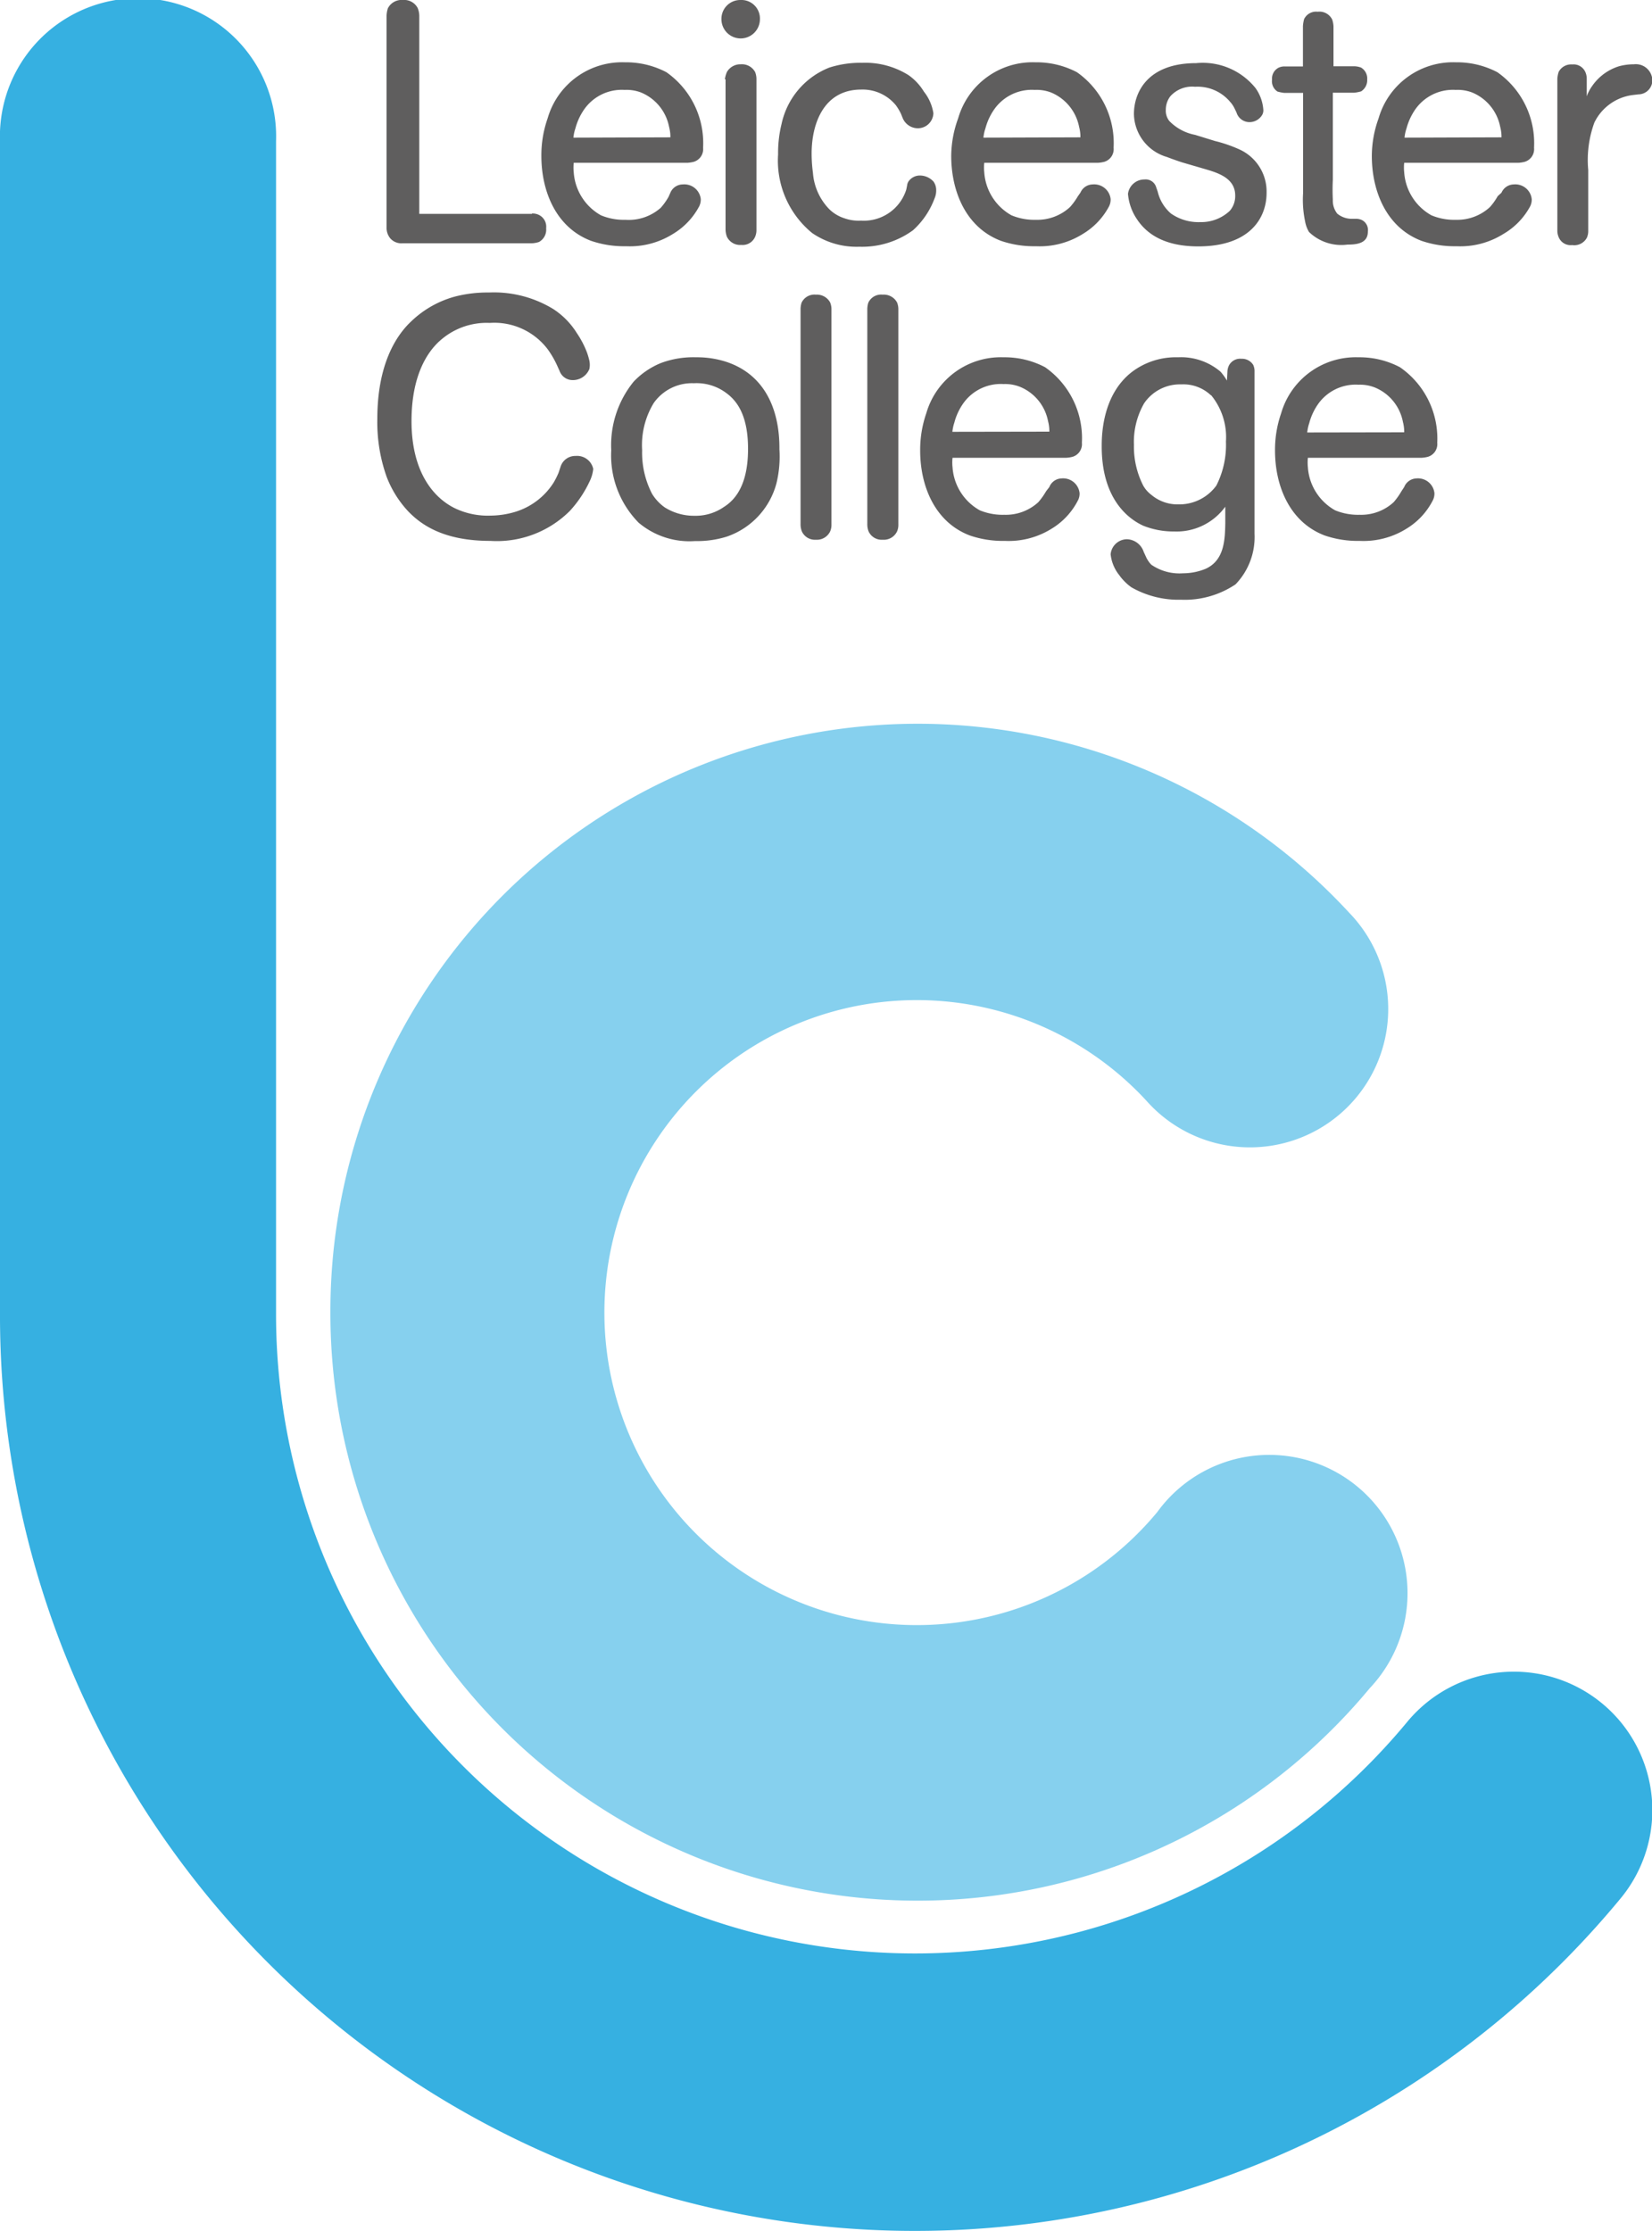 <svg id="Layer_1" data-name="Layer 1" xmlns="http://www.w3.org/2000/svg" width="100" height="135" viewBox="0 0 100 135"><defs><style>.cls-1{opacity:0.8;}.cls-2{fill:#373636;}.cls-3{fill:#86d0ee;}.cls-4{fill:#36b0e1;}</style></defs><title>logo</title><g class="cls-1"><path class="cls-2" d="M32.2,12.76a0.85,0.85,0,0,1,.41.08,0.79,0.79,0,0,1,.45.81,0.85,0.85,0,0,1-.43.83,1.45,1.45,0,0,1-.43.08H24.37a0.89,0.89,0,0,1-.74-0.29,1,1,0,0,1-.23-0.68V0.78A1.62,1.62,0,0,1,23.48.34a0.93,0.93,0,0,1,.91-0.5,0.92,0.92,0,0,1,.89.48,1.31,1.31,0,0,1,.1.46v12H32.2Z" transform="translate(0 0.16)"/><path class="cls-2" d="M40.58,11.5A0.82,0.82,0,0,1,41.33,11a1,1,0,0,1,1.09.89,0.92,0.92,0,0,1-.12.48A4.29,4.29,0,0,1,40.73,14a4.91,4.91,0,0,1-2.84.74,6.15,6.15,0,0,1-2.12-.33c-2.12-.81-3-3-3-5.14A6.74,6.74,0,0,1,33.15,7a4.69,4.69,0,0,1,4.68-3.39,5.26,5.26,0,0,1,2.51.6,5.24,5.24,0,0,1,2.22,4.57,0.8,0.8,0,0,1-.56.85,2,2,0,0,1-.37.06h-6.9a2.74,2.74,0,0,0,0,.58,3.23,3.23,0,0,0,1.65,2.6,3.59,3.59,0,0,0,1.48.27A2.91,2.91,0,0,0,40,12.41a3.82,3.82,0,0,0,.47-0.66Zm0-3.35c0-.12,0-0.33-0.08-0.64a2.83,2.83,0,0,0-1.69-2.07,2.46,2.46,0,0,0-1-.16,2.78,2.78,0,0,0-2.49,1.24,3.68,3.68,0,0,0-.49,1.09,2.41,2.41,0,0,0-.12.56Z" transform="translate(0 0.16)"/><path class="cls-2" d="M44.83-.16A1.12,1.12,0,0,1,46,1a1.16,1.16,0,0,1-2.33,0A1.14,1.14,0,0,1,44.83-.16ZM43.88,4.64A1.68,1.68,0,0,1,44,4.2a0.94,0.94,0,0,1,.84-0.47,0.91,0.91,0,0,1,.87.47,1.18,1.18,0,0,1,.08.45v9.11a1,1,0,0,1-.1.45,0.82,0.82,0,0,1-.82.45,0.88,0.88,0,0,1-.87-0.5,1.32,1.32,0,0,1-.08-0.43V4.64Z" transform="translate(0 0.16)"/><path class="cls-2" d="M54.91,11.06A0.54,0.54,0,0,1,55,10.81a0.84,0.84,0,0,1,.68-0.35,1.12,1.12,0,0,1,.83.37,0.89,0.89,0,0,1,.16.52,1.2,1.2,0,0,1-.1.5,4.89,4.89,0,0,1-1.3,1.92,5.23,5.23,0,0,1-3.25,1,4.75,4.75,0,0,1-2.86-.83A5.66,5.66,0,0,1,47.1,9.18a7.32,7.32,0,0,1,.21-1.84,4.73,4.73,0,0,1,2.89-3.41,6.19,6.19,0,0,1,2-.29A4.93,4.93,0,0,1,55,4.39a3.33,3.33,0,0,1,.93,1,2.77,2.77,0,0,1,.57,1.3,0.94,0.94,0,0,1-1,.91,1,1,0,0,1-.86-0.62l-0.1-.25a3.22,3.22,0,0,0-.31-0.52,2.6,2.6,0,0,0-2.1-.95c-2.23,0-3,2-3,3.88a8.76,8.76,0,0,0,.08,1.16,3.52,3.52,0,0,0,1,2.21,2.33,2.33,0,0,0,.91.54,2.55,2.55,0,0,0,1,.14,2.69,2.69,0,0,0,2.74-1.88Z" transform="translate(0 0.16)"/><path class="cls-2" d="M65.4,11.5A0.82,0.82,0,0,1,66.14,11a1,1,0,0,1,1.09.89,0.92,0.92,0,0,1-.12.48A4.28,4.28,0,0,1,65.54,14a4.91,4.91,0,0,1-2.84.74,6.15,6.15,0,0,1-2.12-.33c-2.12-.81-3-3-3-5.14A6.74,6.74,0,0,1,58,7a4.69,4.69,0,0,1,4.68-3.39,5.26,5.26,0,0,1,2.51.6,5.24,5.24,0,0,1,2.22,4.57,0.8,0.8,0,0,1-.56.85,2,2,0,0,1-.37.06h-6.9a2.74,2.74,0,0,0,0,.58,3.23,3.23,0,0,0,1.65,2.6,3.6,3.6,0,0,0,1.48.27,2.91,2.91,0,0,0,2.06-.77,4,4,0,0,0,.48-0.66Zm0-3.35c0-.12,0-0.33-0.08-0.64a2.84,2.84,0,0,0-1.69-2.07,2.46,2.46,0,0,0-1-.16,2.78,2.78,0,0,0-2.49,1.24,3.62,3.62,0,0,0-.49,1.09,2.38,2.38,0,0,0-.12.56Z" transform="translate(0 0.16)"/><path class="cls-2" d="M70.08,11.44a2.51,2.51,0,0,0,.8,1.32,2.9,2.9,0,0,0,1.77.52,2.52,2.52,0,0,0,1.79-.68,1.36,1.36,0,0,0,.33-0.93c0-1.12-1.18-1.41-2-1.65l-1.2-.35c-0.31-.1-0.62-0.21-0.93-0.33a2.76,2.76,0,0,1-2-2.6c0-1.32.83-3.08,3.77-3.08A4.1,4.1,0,0,1,76,5.17a2.56,2.56,0,0,1,.47,1.28,0.56,0.56,0,0,1-.06.33,0.89,0.89,0,0,1-.8.45,0.82,0.82,0,0,1-.76-0.58l-0.12-.25A1.66,1.66,0,0,0,74.46,6a2.57,2.57,0,0,0-2.12-.91,1.77,1.77,0,0,0-1.5.58,1.33,1.33,0,0,0-.27.81,1,1,0,0,0,.21.68A2.94,2.94,0,0,0,72.34,8l1.2,0.37A8.53,8.53,0,0,1,75,8.87a2.8,2.8,0,0,1,1.67,2.64c0,1.51-1,3.24-4.14,3.24-2.14,0-3.17-.83-3.71-1.65a3.19,3.19,0,0,1-.54-1.53,1,1,0,0,1,1-.87,0.66,0.66,0,0,1,.7.45Z" transform="translate(0 0.16)"/><path class="cls-2" d="M77.72,5.46a2.65,2.65,0,0,1-.39-0.08A0.74,0.74,0,0,1,77,4.66a0.74,0.74,0,0,1,.39-0.72,0.83,0.83,0,0,1,.37-0.08h1.11V1.42A2.24,2.24,0,0,1,78.94,1,0.8,0.8,0,0,1,79.76.55a0.86,0.86,0,0,1,.88.47,1.55,1.55,0,0,1,.08.41V3.85H82a1.26,1.26,0,0,1,.39.08,0.77,0.77,0,0,1,.37.72,0.8,0.8,0,0,1-.37.72,2.42,2.42,0,0,1-.41.08h-1.3l0,5.27a11.44,11.44,0,0,0,0,1.2,1.26,1.26,0,0,0,.27.85,1.38,1.38,0,0,0,.86.31l0.31,0a0.82,0.82,0,0,1,.33.08,0.68,0.68,0,0,1,.35.7c0,0.72-.7.78-1.23,0.78a2.82,2.82,0,0,1-2.33-.76A1.84,1.84,0,0,1,79,13.23a6.29,6.29,0,0,1-.12-1.71V5.46H77.72Z" transform="translate(0 0.16)"/><path class="cls-2" d="M90.89,11.5A0.82,0.82,0,0,1,91.63,11a1,1,0,0,1,1.09.89,0.9,0.9,0,0,1-.12.48A4.28,4.28,0,0,1,91,14a4.91,4.91,0,0,1-2.84.74,6.16,6.16,0,0,1-2.12-.33c-2.12-.81-3-3-3-5.14A6.73,6.73,0,0,1,83.45,7a4.69,4.69,0,0,1,4.68-3.39,5.26,5.26,0,0,1,2.51.6,5.24,5.24,0,0,1,2.22,4.57,0.8,0.8,0,0,1-.56.85,2,2,0,0,1-.37.06H85a2.74,2.74,0,0,0,0,.58,3.23,3.23,0,0,0,1.65,2.6,3.58,3.58,0,0,0,1.48.27,2.91,2.91,0,0,0,2.06-.77,3.78,3.78,0,0,0,.47-0.66Zm0-3.35c0-.12,0-0.33-0.08-0.64a2.83,2.83,0,0,0-1.69-2.07,2.45,2.45,0,0,0-1-.16,2.78,2.78,0,0,0-2.49,1.24,3.67,3.67,0,0,0-.49,1.09,2.39,2.39,0,0,0-.12.56Z" transform="translate(0 0.16)"/><path class="cls-2" d="M98.84,5.59a3,3,0,0,0-2.33,1.67,6.62,6.62,0,0,0-.37,2.87c0,0.27,0,.54,0,0.81v2.87a1,1,0,0,1-.08.41,0.86,0.86,0,0,1-.89.45,0.78,0.78,0,0,1-.82-0.48,1,1,0,0,1-.08-0.39V4.6a1.76,1.76,0,0,1,.08-0.41,0.85,0.85,0,0,1,.82-0.45,0.78,0.78,0,0,1,.8.47,1,1,0,0,1,.08.39V5.67a2.43,2.43,0,0,1,.31-0.6A3.09,3.09,0,0,1,98,3.85a3.46,3.46,0,0,1,.91-0.12,1,1,0,0,1,1.11.93,0.85,0.85,0,0,1-.84.89Z" transform="translate(0 0.16)"/></g><g class="cls-1"><path class="cls-2" d="M33.93,28.09a0.93,0.93,0,0,1,.91-0.66,1,1,0,0,1,1.07.78,2.16,2.16,0,0,1-.19.7,7.09,7.09,0,0,1-1.22,1.84,6.25,6.25,0,0,1-4.82,1.82c-2.74,0-4.14-.91-5-1.82a6.42,6.42,0,0,1-1.28-2.07,9.88,9.88,0,0,1-.56-3.49c0-3.2,1.07-5,2.08-5.93a6.14,6.14,0,0,1,2.68-1.49,7.87,7.87,0,0,1,2-.23,6.89,6.89,0,0,1,3.89,1A4.69,4.69,0,0,1,34.92,20a5.63,5.63,0,0,1,.6,1.14,4.14,4.14,0,0,1,.16.54,1.31,1.31,0,0,1,0,.48,1.08,1.08,0,0,1-1.05.68,0.84,0.84,0,0,1-.76-0.56l-0.14-.31a5.65,5.65,0,0,0-.58-1,4.05,4.05,0,0,0-3.5-1.59,4.23,4.23,0,0,0-2.93,1c-0.91.76-1.81,2.27-1.81,4.94,0,3.16,1.4,4.71,2.7,5.31a4.62,4.62,0,0,0,2.08.41,5.31,5.31,0,0,0,1.44-.21,4.2,4.2,0,0,0,2.39-1.8,5,5,0,0,0,.29-0.58Z" transform="translate(0 0.16)"/><path class="cls-2" d="M47,29.09A4.68,4.68,0,0,1,44,32.31a6,6,0,0,1-1.92.27,4.77,4.77,0,0,1-3.42-1.11A5.8,5.8,0,0,1,37,27.08a6.09,6.09,0,0,1,1.36-4.15A4.75,4.75,0,0,1,40,21.81a5.6,5.6,0,0,1,2.14-.35,5.73,5.73,0,0,1,1.87.29c2.37,0.81,3.19,3,3.17,5.27A6.88,6.88,0,0,1,47,29.09ZM44,23.65a3,3,0,0,0-2-.62,2.83,2.83,0,0,0-2.43,1.2,4.9,4.9,0,0,0-.7,2.85,5.41,5.41,0,0,0,.6,2.64,2.78,2.78,0,0,0,.78.83,3.32,3.32,0,0,0,1.79.5,3,3,0,0,0,1.79-.54C44.64,30,45.26,29,45.28,27.1S44.75,24.21,44,23.65Z" transform="translate(0 0.16)"/><path class="cls-2" d="M48.46,18.57a1.33,1.33,0,0,1,.06-0.41,0.86,0.86,0,0,1,.87-0.49,0.91,0.91,0,0,1,.86.47,1.07,1.07,0,0,1,.08.43v13a1,1,0,0,1-.08.43,0.89,0.89,0,0,1-.86.5A0.87,0.87,0,0,1,48.54,32a1.16,1.16,0,0,1-.08-0.45v-13Z" transform="translate(0 0.16)"/><path class="cls-2" d="M52.5,18.57a1.35,1.35,0,0,1,.06-0.41,0.85,0.85,0,0,1,.87-0.49,0.91,0.91,0,0,1,.87.47,1.08,1.08,0,0,1,.08.43v13a1,1,0,0,1-.08.43,0.89,0.89,0,0,1-.87.5A0.87,0.87,0,0,1,52.58,32a1.17,1.17,0,0,1-.08-0.45v-13Z" transform="translate(0 0.16)"/><path class="cls-2" d="M63.52,29.31a0.82,0.82,0,0,1,.74-0.52,1,1,0,0,1,1.09.89,0.89,0.89,0,0,1-.12.48,4.27,4.27,0,0,1-1.57,1.67,4.91,4.91,0,0,1-2.84.74,6.15,6.15,0,0,1-2.12-.33c-2.12-.81-3-3-3-5.14a6.76,6.76,0,0,1,.37-2.25,4.69,4.69,0,0,1,4.68-3.39,5.24,5.24,0,0,1,2.51.6,5.24,5.24,0,0,1,2.23,4.57,0.8,0.8,0,0,1-.56.85,1.88,1.88,0,0,1-.37.06h-6.9a2.65,2.65,0,0,0,0,.58,3.23,3.23,0,0,0,1.65,2.6,3.63,3.63,0,0,0,1.48.27,2.91,2.91,0,0,0,2.06-.76,4.13,4.13,0,0,0,.47-0.66Zm0-3.35c0-.12,0-0.33-0.08-0.64a2.82,2.82,0,0,0-1.69-2.07,2.45,2.45,0,0,0-1-.17,2.78,2.78,0,0,0-2.49,1.24,3.6,3.6,0,0,0-.49,1.09,2.55,2.55,0,0,0-.12.56Z" transform="translate(0 0.16)"/><path class="cls-2" d="M74.3,22.31a0.91,0.91,0,0,1,.1-0.37,0.76,0.76,0,0,1,.74-0.39,0.8,0.8,0,0,1,.72.37,0.89,0.89,0,0,1,.08.41V31c0,0.37,0,.76,0,1.14a4.12,4.12,0,0,1-1.15,3.06,5.52,5.52,0,0,1-3.3.93,5.74,5.74,0,0,1-3-.75,3.12,3.12,0,0,1-.74-0.74,2.41,2.41,0,0,1-.52-1.26,1,1,0,0,1,1-.91,1.11,1.11,0,0,1,1,.76l0.17,0.37a1.73,1.73,0,0,0,.29.41,3,3,0,0,0,1.92.52A3.59,3.59,0,0,0,73,34.25c1.11-.52,1.15-1.74,1.17-2.75l0-1A3.64,3.64,0,0,1,71.08,32a4.92,4.92,0,0,1-1.88-.35c-1.17-.54-2.51-1.9-2.51-4.79,0-.6,0-3.12,1.85-4.53a4.4,4.4,0,0,1,2.76-.87,3.69,3.69,0,0,1,2.58.87,3.34,3.34,0,0,1,.39.54Zm-1,1.45a2.42,2.42,0,0,0-1.79-.66,2.62,2.62,0,0,0-2.25,1.14,4.69,4.69,0,0,0-.62,2.52,5.19,5.19,0,0,0,.56,2.46,1.8,1.8,0,0,0,.49.56,2.45,2.45,0,0,0,1.65.58,2.77,2.77,0,0,0,2.29-1.14,5.43,5.43,0,0,0,.58-2.66A4,4,0,0,0,73.31,23.75Z" transform="translate(0 0.16)"/><path class="cls-2" d="M85,29.31a0.83,0.83,0,0,1,.74-0.52,1,1,0,0,1,1.09.89,0.91,0.91,0,0,1-.12.48,4.27,4.27,0,0,1-1.57,1.67,4.91,4.91,0,0,1-2.84.74,6.15,6.15,0,0,1-2.12-.33c-2.12-.81-3-3-3-5.14a6.75,6.75,0,0,1,.37-2.25,4.7,4.7,0,0,1,4.68-3.39,5.23,5.23,0,0,1,2.51.6A5.24,5.24,0,0,1,87,26.63a0.8,0.8,0,0,1-.56.85,1.84,1.84,0,0,1-.37.06h-6.9a2.76,2.76,0,0,0,0,.58,3.23,3.23,0,0,0,1.65,2.6,3.64,3.64,0,0,0,1.48.27,2.9,2.9,0,0,0,2.06-.76,4.13,4.13,0,0,0,.47-0.66ZM85,26c0-.12,0-0.33-0.08-0.64a2.82,2.82,0,0,0-1.69-2.07,2.45,2.45,0,0,0-1-.17,2.78,2.78,0,0,0-2.49,1.24,3.65,3.65,0,0,0-.49,1.09,2.55,2.55,0,0,0-.12.56Z" transform="translate(0 0.16)"/></g><path class="cls-3" d="M20,79.27A35.55,35.55,0,0,0,82.91,102,8.37,8.37,0,1,0,70.05,91.34a18.91,18.91,0,1,1-.66-24.9A8.37,8.37,0,1,0,81.67,55.07,35.55,35.55,0,0,0,20,79.27" transform="translate(0 0.16)"/><path class="cls-4" d="M0,8.38V79.27a55.39,55.39,0,0,0,98.07,35.48A8.37,8.37,0,1,0,85.21,104a38.68,38.68,0,0,1-68.5-24.78V8.38A8.36,8.36,0,1,0,0,8.38" transform="translate(0 0.16)"/></svg>